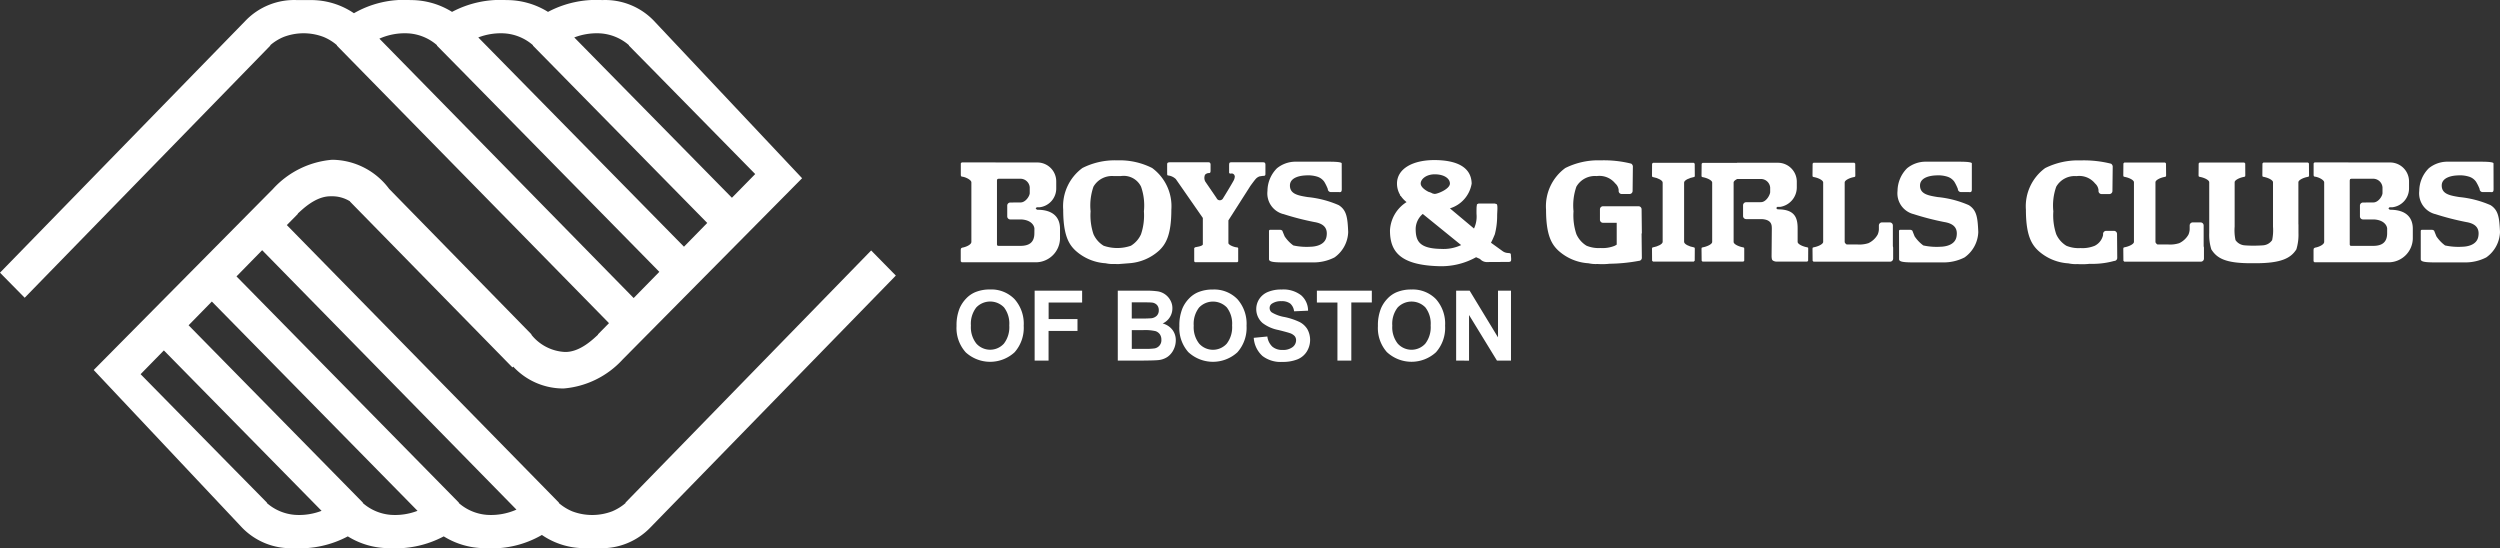 <?xml version="1.0" encoding="UTF-8"?> <svg xmlns="http://www.w3.org/2000/svg" width="228" height="50"><rect width="100%" height="100%" fill="#333333" stroke="none"/><defs><clipPath id="a"><path data-name="Rectangle 30" fill="none" d="M0 0h228v50H0z"></path></clipPath></defs><g data-name="Vector Smart Object"><g data-name="Group 60"><g data-name="Group 59" clip-path="url(#a)" fill="#fff"><path data-name="Path 77" d="M44.415 46.955a4.4 4.4 0 0 1-2.578-1.084l.022-.021-20.291-20.642 2.341-2.39L47.1 46.477a5.723 5.723 0 0 1-2.686.478m-8.752 0a4.393 4.393 0 0 1-2.579-1.084l.021-.021-2.594-2.64L17.2 29.665l2.12-2.165 18.758 19.087a5.686 5.686 0 0 1-2.415.368m-8.753 0a4.392 4.392 0 0 1-2.578-1.084l.022-.021-2.6-2.64-.37-.374-8.561-8.71 2.122-2.168 14.382 14.629a5.7 5.7 0 0 1-2.417.368m7.69-43.43a5.7 5.7 0 0 1 2.685-.479 4.4 4.4 0 0 1 2.577 1.082l-.024.02 2.6 2.637.369.378 17.324 17.63-2.341 2.388Zm11.436-.479a4.4 4.4 0 0 1 2.578 1.082l-.021.02 2.594 2.637.369.378L64.5 20.333 62.378 22.5 43.619 3.415a5.727 5.727 0 0 1 2.418-.369m8.753 0a4.413 4.413 0 0 1 2.578 1.082l-.022.02 2.6 2.637.369.378 8.56 8.711-2.124 2.163L52.373 3.415a5.72 5.72 0 0 1 2.417-.369m24.656 19.8-22.41 23.005.022.021a4.549 4.549 0 0 1-1.23.762 5.129 5.129 0 0 1-3.639 0 4.539 4.539 0 0 1-1.228-.762l.023-.021-24.825-25.324 1.014-1.027-.021-.019c.372-.321 1.609-1.612 3.034-1.579a3.084 3.084 0 0 1 1.738.462l-.009.014 14.82 15.132.073-.074a6.214 6.214 0 0 0 4.6 1.993 8.214 8.214 0 0 0 5.39-2.656l16.354-16.519L59.619 1.879A6.163 6.163 0 0 0 54.927.007a9.389 9.389 0 0 0-4.949 1.077 7.133 7.133 0 0 0-3.8-1.077 9.4 9.4 0 0 0-4.951 1.077 7.111 7.111 0 0 0-3.8-1.077 9.143 9.143 0 0 0-5.148 1.2A6.945 6.945 0 0 0 28.3.007h-1.21A6.16 6.16 0 0 0 22.4 1.88L0 24.869l2.252 2.286L24.664 4.148l-.021-.02a4.48 4.48 0 0 1 1.228-.759 5.11 5.11 0 0 1 3.637 0 4.451 4.451 0 0 1 1.228.759l-.021.02L55.54 29.471 54.527 30.5l.02.02c-.373.323-1.61 1.612-3.032 1.579a4.18 4.18 0 0 1-3.059-1.579l.02-.02-12.984-13.272a6.543 6.543 0 0 0-5.2-2.657 8.214 8.214 0 0 0-5.392 2.657L8.546 33.745 22.08 48.122a6.176 6.176 0 0 0 4.692 1.871 9.384 9.384 0 0 0 4.949-1.076 7.137 7.137 0 0 0 3.8 1.076 9.376 9.376 0 0 0 4.949-1.076 7.141 7.141 0 0 0 3.8 1.076 9.1 9.1 0 0 0 5.151-1.205 6.872 6.872 0 0 0 3.979 1.205c.2.006.4.007.6.006s.412 0 .608-.006a6.158 6.158 0 0 0 4.692-1.871l22.4-22.989-2.25-2.29"></path><path data-name="Path 78" d="M94.335 21.25c.008.911-.538 1.173-1.284 1.173h-2.007l-.076-.018-.044-.086V16.45l.033-.12.113-.029h1.982a.854.854 0 0 1 .86.78v.519c.01.246-.373.893-.875.863l-.9.007a.279.279 0 0 0-.277.281v.985a.277.277 0 0 0 .277.277h1.011c.95.059 1.182.6 1.191.84Zm.277-2.125h-.048v-.014h-.012l-.1-.108.1-.1h.257a1.723 1.723 0 0 0 1.52-1.722v-.627a1.723 1.723 0 0 0-1.717-1.736l-6.9-.007-.086.083v1.1l.036.093.1.027c.322.04.827.3.827.516v5.439c-.007.239-.466.457-.844.519l-.1.063-.026.122v1.06l.086.084h6.896a2.216 2.216 0 0 0 2.072-2.154v-.9c0-.957-.542-1.734-2.072-1.734"></path><path data-name="Path 79" d="M217.708 21.25c.008.911-.539 1.173-1.284 1.173h-2.004l-.082-.018-.042-.086V16.45l.036-.12.11-.029h1.984a.855.855 0 0 1 .858.78v.519c.009.246-.372.893-.875.863l-.906.007a.278.278 0 0 0-.276.281v.985a.276.276 0 0 0 .276.277h1.012c.949.059 1.187.6 1.194.84Zm.278-2.125h-.049v-.014h-.013l-.1-.108.1-.1h.254a1.726 1.726 0 0 0 1.526-1.722v-.627a1.727 1.727 0 0 0-1.718-1.736l-6.9-.007-.084.083v1.1l.036.093.1.027c.322.04.827.3.827.516v5.439c-.009.239-.467.457-.843.519l-.1.063-.027.122v1.06l.084.084h6.9a2.214 2.214 0 0 0 2.069-2.154v-.9c0-.957-.539-1.734-2.069-1.734"></path><path data-name="Path 80" d="M115.128 14.8h-2.758c-.238 0-.27.012-.275.277v.658c0 .141.252.084.252.084a.3.3 0 0 1 .225.14l.042.107a.865.865 0 0 1-.111.408c-.128.238-.7 1.2-.944 1.581a.347.347 0 0 1-.319.211h-.023a.326.326 0 0 1-.265-.2l-1.037-1.517a.726.726 0 0 1-.018-.608.479.479 0 0 1 .327-.157c.117 0 .18-.01.18-.222v-.542c0-.1-.032-.22-.186-.22h-3.495c-.156 0-.279.017-.279.173v.714c.012.262-.032.316.155.324a1.228 1.228 0 0 1 .637.322l2.463 3.545v2.394c.006.123-.281.2-.479.234l-.231.048-.077.071v1.22l.079.069h3.853l.079-.069v-1.22l-.078-.071h-.1c-.3-.048-.7-.231-.715-.381V20.1l2.009-3.149s.35-.481.463-.609a.829.829 0 0 1 .374-.257l.307-.047c.231.015.224-.078.224-.233v-.727c.008-.251-.069-.281-.276-.277"></path><path data-name="Path 81" d="M200.973 22.451v-1.888a.279.279 0 0 0-.277-.28h-.721a.278.278 0 0 0-.277.28v.362a1.373 1.373 0 0 1-.115.48 1.913 1.913 0 0 1-.833.77 2.7 2.7 0 0 1-1.041.119h-.954c-.107-.075-.177-.156-.177-.239v-5.432c0-.213.49-.432.867-.493l.086-.036.018-.087-.01-1.1-.082-.082h-3.721l-.082.082-.01 1.1.02.087.086.036c.376.061.866.28.866.493v5.435c0 .214-.49.432-.866.495l-.086.035-.02.09.01 1.1.082.086h6.988a.281.281 0 0 0 .277-.284v-1Z"></path><path data-name="Path 82" d="M172.629 22.451v-1.888a.28.28 0 0 0-.279-.28h-.715a.28.28 0 0 0-.281.28v.362a1.312 1.312 0 0 1-.117.48 1.9 1.9 0 0 1-.833.77 2.684 2.684 0 0 1-1.039.119h-.952c-.111-.075-.178-.156-.178-.239v-5.414c0-.214.491-.435.866-.494l.088-.037.016-.083-.008-1.105-.086-.083h-3.721l-.08.083-.01 1.105.016.083.088.037c.378.058.869.28.869.494v5.418c0 .214-.49.432-.869.495l-.088.035-.016.09.01 1.1.08.086h6.988a.28.28 0 0 0 .277-.284v-1Z"></path><path data-name="Path 83" d="M205.548 22.407c-.249 0-.764-.016-.923-.042a1.1 1.1 0 0 1-.747-.467 4.234 4.234 0 0 1-.078-1.226v-4.049c0-.213.49-.432.87-.493l.083-.036.018-.087-.006-1.1-.086-.082H200.6l-.082.082-.01 1.1.018.087.086.036c.378.061.869.28.869.493V21.26a4.489 4.489 0 0 0 .191 1.482c.509.806 1.28 1.264 3.6 1.264h.448c2.315 0 3.2-.458 3.709-1.264a4.543 4.543 0 0 0 .191-1.482v-.792h-.007v-3.845c0-.213.494-.432.868-.493l.087-.036.016-.087-.008-1.1-.082-.082h-4.075l-.084.082-.008 1.1.016.087.089.036c.373.061.866.28.866.493v4.049a4.377 4.377 0 0 1-.078 1.226 1.086 1.086 0 0 1-.748.467c-.158.026-.673.037-.918.042"></path><path data-name="Path 84" d="M193.074 21.338a.283.283 0 0 0-.277-.284h-.721a.283.283 0 0 0-.276.284v.1a1.433 1.433 0 0 1-.764.978 2.927 2.927 0 0 1-1.276.209h-.031a2.908 2.908 0 0 1-1.272-.209 2.339 2.339 0 0 1-.929-1.057 5.369 5.369 0 0 1-.263-2.087 5.119 5.119 0 0 1 .263-2.243 1.943 1.943 0 0 1 1.855-.966 1.845 1.845 0 0 1 1.685.667.941.941 0 0 1 .315.588v.1a.28.28 0 0 0 .278.281h.716a.281.281 0 0 0 .277-.281l.025-2.171a.331.331 0 0 0-.152-.317 10.157 10.157 0 0 0-2.779-.3 6.709 6.709 0 0 0-3.231.7 4.317 4.317 0 0 0-1.754 3.806c0 2.3.506 3.138 1.113 3.715a4.483 4.483 0 0 0 2.765 1.167 2.944 2.944 0 0 0 .776.067c.1 0 .2.01.317.01a5.838 5.838 0 0 0 .832-.034 7.487 7.487 0 0 0 2.25-.264.277.277 0 0 0 .277-.28Z"></path><path data-name="Path 85" d="m149.713 21.311.025-.047-.025-2.17a.28.28 0 0 0-.276-.284h-3.245a.282.282 0 0 0-.277.284v.942a.279.279 0 0 0 .277.283h1.252v1.992l-.171.1a2.916 2.916 0 0 1-1.277.209h-.028a2.9 2.9 0 0 1-1.275-.209 2.359 2.359 0 0 1-.927-1.057 5.4 5.4 0 0 1-.261-2.086 5.205 5.205 0 0 1 .261-2.244 1.948 1.948 0 0 1 1.855-.966 1.849 1.849 0 0 1 1.686.667.932.932 0 0 1 .314.588v.1a.278.278 0 0 0 .277.281h.715a.28.28 0 0 0 .281-.281l.024-2.172a.331.331 0 0 0-.152-.317 10.214 10.214 0 0 0-2.779-.3 6.739 6.739 0 0 0-3.233.7A4.324 4.324 0 0 0 141 19.128c0 2.3.5 3.139 1.111 3.716a4.5 4.5 0 0 0 2.767 1.167 2.955 2.955 0 0 0 .776.067c.1 0 .2.01.315.01a5.787 5.787 0 0 0 .832-.035 15.487 15.487 0 0 0 2.66-.263.278.278 0 0 0 .276-.28l-.025-2.171Z"></path><path data-name="Path 86" d="M104.065 21.354a2.35 2.35 0 0 1-.927 1.058 3.814 3.814 0 0 1-2.484 0 2.344 2.344 0 0 1-.93-1.058 5.4 5.4 0 0 1-.262-2.085 5.235 5.235 0 0 1 .262-2.245 1.954 1.954 0 0 1 1.858-.965h.627a1.762 1.762 0 0 1 1.855.965 5.208 5.208 0 0 1 .261 2.245 5.369 5.369 0 0 1-.261 2.085m1.009-6.033a6.553 6.553 0 0 0-3.056-.7h-.243a6.543 6.543 0 0 0-3.056.7 4.327 4.327 0 0 0-1.754 3.806c0 2.3.5 3.14 1.111 3.716a4.5 4.5 0 0 0 2.765 1.167 2.94 2.94 0 0 0 .778.067l.4.006.932-.073a4.519 4.519 0 0 0 2.768-1.167c.607-.576 1.109-1.42 1.109-3.716a4.325 4.325 0 0 0-1.753-3.806"></path><path data-name="Path 87" d="m154.55 22.587-.09-.034c-.378-.062-.87-.28-.87-.495v-5.41c0-.215.492-.431.87-.495l.09-.034.016-.089-.008-1.1-.086-.082h-3.717l-.086.082-.008 1.1.018.089.086.034c.377.064.869.28.869.495v5.411c0 .215-.492.432-.869.495l-.086.034-.018.086.008 1.1.086.083h3.717l.086-.083.008-1.1Z"></path><path data-name="Path 88" d="m164.9 22.587-.086-.034c-.376-.062-.87-.28-.87-.495v-1.235c0-.958-.258-1.73-1.791-1.73h-.053v-.018h-.013l-.1-.1.1-.106h.258a1.8 1.8 0 0 0 1.523-1.792v-.5a1.727 1.727 0 0 0-1.721-1.734h-3.724v.009h-3.151l-.082.082-.012 1.1.019.089.086.034c.379.064.868.28.868.495v5.411c0 .215-.488.432-.868.495l-.086.034-.019.086.012 1.1.082.083h3.721l.082-.083v-1.1l-.015-.086-.084-.034c-.379-.062-.87-.28-.87-.495v-5.415c0-.116.144-.234.333-.325h2.143a.851.851 0 0 1 .858.779v.4c.009.245-.37.966-.874.933l-.034.007h-1.287a.278.278 0 0 0-.277.279v.979a.279.279 0 0 0 .277.282h1.426c.951.054.907.6.919.839l-.022 2.538a1.234 1.234 0 0 0 .035.292c.059.186.392.209.392.209h2.825l.082-.083.008-1.1Z"></path><path data-name="Path 89" d="M117.019 19.514a24.845 24.845 0 0 0 2.847.736c.868.14 1.249.561 1.111 1.332s-1.007.912-1.463.921a5.664 5.664 0 0 1-1.561-.118 3.229 3.229 0 0 1-.794-.829l-.186-.45c0-.069-.1-.149-.249-.149h-.792c-.152 0-.2 0-.2.149v2.53c0 .236.36.295 1.355.295h2.652a4.151 4.151 0 0 0 1.969-.455 2.948 2.948 0 0 0 1.247-2.314c-.054-1.3-.138-2-.868-2.455a9.367 9.367 0 0 0-2.846-.736c-.87-.141-1.6-.28-1.6-1.051s1.007-.911 1.463-.923a2.8 2.8 0 0 1 1.043.119 1.246 1.246 0 0 1 .621.453 4.219 4.219 0 0 1 .327.667.28.28 0 0 0 .276.282h.721c.218.027.277-.032.277-.282l-.006-2.334c0-.159-.9-.156-1.354-.156h-2.928a2.687 2.687 0 0 0-1.622.6 2.947 2.947 0 0 0-.866 2.068 1.947 1.947 0 0 0 1.423 2.105"></path><path data-name="Path 90" d="M174.476 19.514a24.932 24.932 0 0 0 2.844.736c.872.14 1.253.561 1.115 1.332s-1.007.912-1.463.921a5.7 5.7 0 0 1-1.565-.118 3.366 3.366 0 0 1-.794-.829l-.18-.45c0-.069-.1-.149-.249-.149h-.794c-.154 0-.2 0-.2.149l.006 1.757v.773c0 .236.358.295 1.353.295h2.649a4.15 4.15 0 0 0 1.97-.455 2.949 2.949 0 0 0 1.251-2.314c-.054-1.3-.136-2-.868-2.455a9.352 9.352 0 0 0-2.846-.736c-.87-.141-1.6-.28-1.6-1.051s1.009-.911 1.463-.923a2.785 2.785 0 0 1 1.041.119 1.234 1.234 0 0 1 .623.453 4.162 4.162 0 0 1 .326.667.281.281 0 0 0 .279.282h.717c.222.027.281-.032.277-.282v-2.334c0-.159-.906-.156-1.354-.156h-2.932a2.679 2.679 0 0 0-1.62.6 2.966 2.966 0 0 0-.87 2.068 1.954 1.954 0 0 0 1.427 2.105"></path><path data-name="Path 91" d="M222.06 19.514a24.881 24.881 0 0 0 2.849.736c.868.14 1.251.561 1.111 1.332s-1.007.912-1.465.921a5.684 5.684 0 0 1-1.563-.118 3.358 3.358 0 0 1-.792-.829l-.182-.45c0-.069-.1-.149-.251-.149h-.794c-.152 0-.2 0-.2.149v2.53c0 .236.359.295 1.354.295h2.652a4.141 4.141 0 0 0 1.967-.455A2.949 2.949 0 0 0 228 21.162c-.058-1.3-.14-2-.868-2.455a9.4 9.4 0 0 0-2.847-.736c-.87-.141-1.6-.28-1.6-1.051s1.009-.911 1.463-.923a2.782 2.782 0 0 1 1.041.119 1.215 1.215 0 0 1 .621.453 3.992 3.992 0 0 1 .331.667.279.279 0 0 0 .276.282h.721c.22.027.277-.032.276-.282l-.006-2.334c0-.159-.9-.156-1.35-.156h-2.932a2.683 2.683 0 0 0-1.62.6 2.949 2.949 0 0 0-.87 2.068 1.955 1.955 0 0 0 1.425 2.105"></path><path data-name="Path 92" d="M131.4 22.7c-1.982-.038-2.291-.733-2.291-1.85a1.833 1.833 0 0 1 .647-1.339l3.5 2.84a3.8 3.8 0 0 1-1.856.348m-.456-6.8c.837.032 1.289.42 1.289.841 0 .49-1.113.946-1.39.946l-.178-.034a1.694 1.694 0 0 0-.381-.156c-.35-.175-.716-.459-.716-.756 0-.422.547-.879 1.377-.841m6.843 7.267c-.066-.107-.171-.072-.379-.107a.882.882 0 0 1-.348-.14l-1.084-.782c.149-.277.265-.563.352-.772a6.629 6.629 0 0 0 .211-1.681c0-.349.078-.964-.044-1.07l-.172-.051h-1.485l-.14.07-.034.244s-.019.493 0 .736a2.546 2.546 0 0 1-.237 1.229l-2.194-1.84a2.842 2.842 0 0 0 1.982-2.263c-.036-1.507-1.365-2.107-3.269-2.14-2.114-.034-3.541.8-3.541 2.14a2.013 2.013 0 0 0 .289 1.044l-.012.041.08.064a2.535 2.535 0 0 0 .515.543 3.235 3.235 0 0 0-1.512 2.584c0 1.861.848 3.154 4.427 3.26a6.519 6.519 0 0 0 3.426-.817l.358.16a.84.84 0 0 0 .566.281l2.04-.012c.153 0 .233-.046.233-.2v-.112l-.03-.409"></path><path data-name="Path 93" d="M88.067 32.127a3.3 3.3 0 0 0 4.464 0 3.361 3.361 0 0 0 .831-2.416 3.37 3.37 0 0 0-.838-2.432 2.951 2.951 0 0 0-2.234-.879 3.435 3.435 0 0 0-1.361.252 2.45 2.45 0 0 0-.817.574 3.011 3.011 0 0 0-.588.874 4.092 4.092 0 0 0-.288 1.635 3.312 3.312 0 0 0 .831 2.39m.965-4.08a1.755 1.755 0 0 1 2.537-.007 2.42 2.42 0 0 1 .476 1.636 2.451 2.451 0 0 1-.489 1.664 1.692 1.692 0 0 1-2.509 0 2.4 2.4 0 0 1-.5-1.642 2.425 2.425 0 0 1 .482-1.646m6.6 4.839v-2.71h2.638V29.1h-2.632v-1.512h3.055V26.51h-4.331v6.376Z"></path><path data-name="Path 94" d="M101.942 32.886h2.149c.814-.006 1.326-.021 1.538-.044a1.8 1.8 0 0 0 .856-.3 1.717 1.717 0 0 0 .547-.657 1.914 1.914 0 0 0 .2-.846 1.543 1.543 0 0 0-.31-.961 1.662 1.662 0 0 0-.888-.578 1.486 1.486 0 0 0 .649-.561 1.5 1.5 0 0 0 .239-.822 1.457 1.457 0 0 0-.194-.746 1.592 1.592 0 0 0-1.144-.8 7.3 7.3 0 0 0-1.118-.062h-2.525Zm2.007-5.315c.6 0 .964.007 1.09.022a.729.729 0 0 1 .48.224.705.705 0 0 1 .162.481.679.679 0 0 1-.187.5.848.848 0 0 1-.515.229 11.34 11.34 0 0 1-.927.022h-.836v-1.478Zm.3 2.536a4.32 4.32 0 0 1 1.131.091.785.785 0 0 1 .4.292.839.839 0 0 1 .137.487.75.75 0 0 1-.641.8 5.757 5.757 0 0 1-.876.04h-1.181v-1.71Zm4.141 2.02a3.3 3.3 0 0 0 4.463 0 3.357 3.357 0 0 0 .832-2.416 3.37 3.37 0 0 0-.838-2.432 2.952 2.952 0 0 0-2.235-.874 3.435 3.435 0 0 0-1.361.252 2.45 2.45 0 0 0-.817.574 2.973 2.973 0 0 0-.588.874 4.092 4.092 0 0 0-.288 1.635 3.308 3.308 0 0 0 .831 2.39m.965-4.08a1.754 1.754 0 0 1 2.536-.007 2.415 2.415 0 0 1 .477 1.636 2.451 2.451 0 0 1-.489 1.664 1.693 1.693 0 0 1-2.51 0 2.4 2.4 0 0 1-.5-1.642 2.425 2.425 0 0 1 .482-1.646m5.763 4.393a2.72 2.72 0 0 0 1.839.558 3.543 3.543 0 0 0 1.375-.233 1.807 1.807 0 0 0 .853-.711 2.024 2.024 0 0 0 .05-2.043 1.786 1.786 0 0 0-.7-.647 6.1 6.1 0 0 0-1.377-.459 3.321 3.321 0 0 1-1.173-.427.492.492 0 0 1-.189-.387.466.466 0 0 1 .2-.4 1.445 1.445 0 0 1 .87-.231 1.275 1.275 0 0 1 .808.216 1.094 1.094 0 0 1 .351.707l1.276-.056a1.864 1.864 0 0 0-.631-1.405 2.649 2.649 0 0 0-1.789-.526 3.122 3.122 0 0 0-1.243.222 1.724 1.724 0 0 0-.789.645 1.684 1.684 0 0 0 .309 2.194 3.446 3.446 0 0 0 1.438.631q.8.2 1.022.278a1.043 1.043 0 0 1 .459.276.587.587 0 0 1 .131.385.786.786 0 0 1-.313.616 1.412 1.412 0 0 1-.929.263 1.367 1.367 0 0 1-.924-.3 1.531 1.531 0 0 1-.455-.926l-1.24.122a2.437 2.437 0 0 0 .767 1.629m8.131.445v-5.3h1.87V26.51h-5.01v1.078h1.874v5.3Zm3.259-.759a3.3 3.3 0 0 0 4.463 0 3.356 3.356 0 0 0 .831-2.416 3.369 3.369 0 0 0-.837-2.432 2.952 2.952 0 0 0-2.235-.874 3.435 3.435 0 0 0-1.361.252 2.45 2.45 0 0 0-.817.574 2.973 2.973 0 0 0-.588.874 4.091 4.091 0 0 0-.289 1.635 3.308 3.308 0 0 0 .832 2.39m.965-4.08a1.754 1.754 0 0 1 2.536-.007 2.415 2.415 0 0 1 .477 1.636 2.456 2.456 0 0 1-.489 1.664 1.693 1.693 0 0 1-2.51 0 2.4 2.4 0 0 1-.5-1.642 2.425 2.425 0 0 1 .482-1.646m6.517 4.839v-4.164l2.546 4.158h1.28V26.51h-1.184v4.258l-2.586-4.258H132.8v6.376Z"></path></g></g></g></svg> 